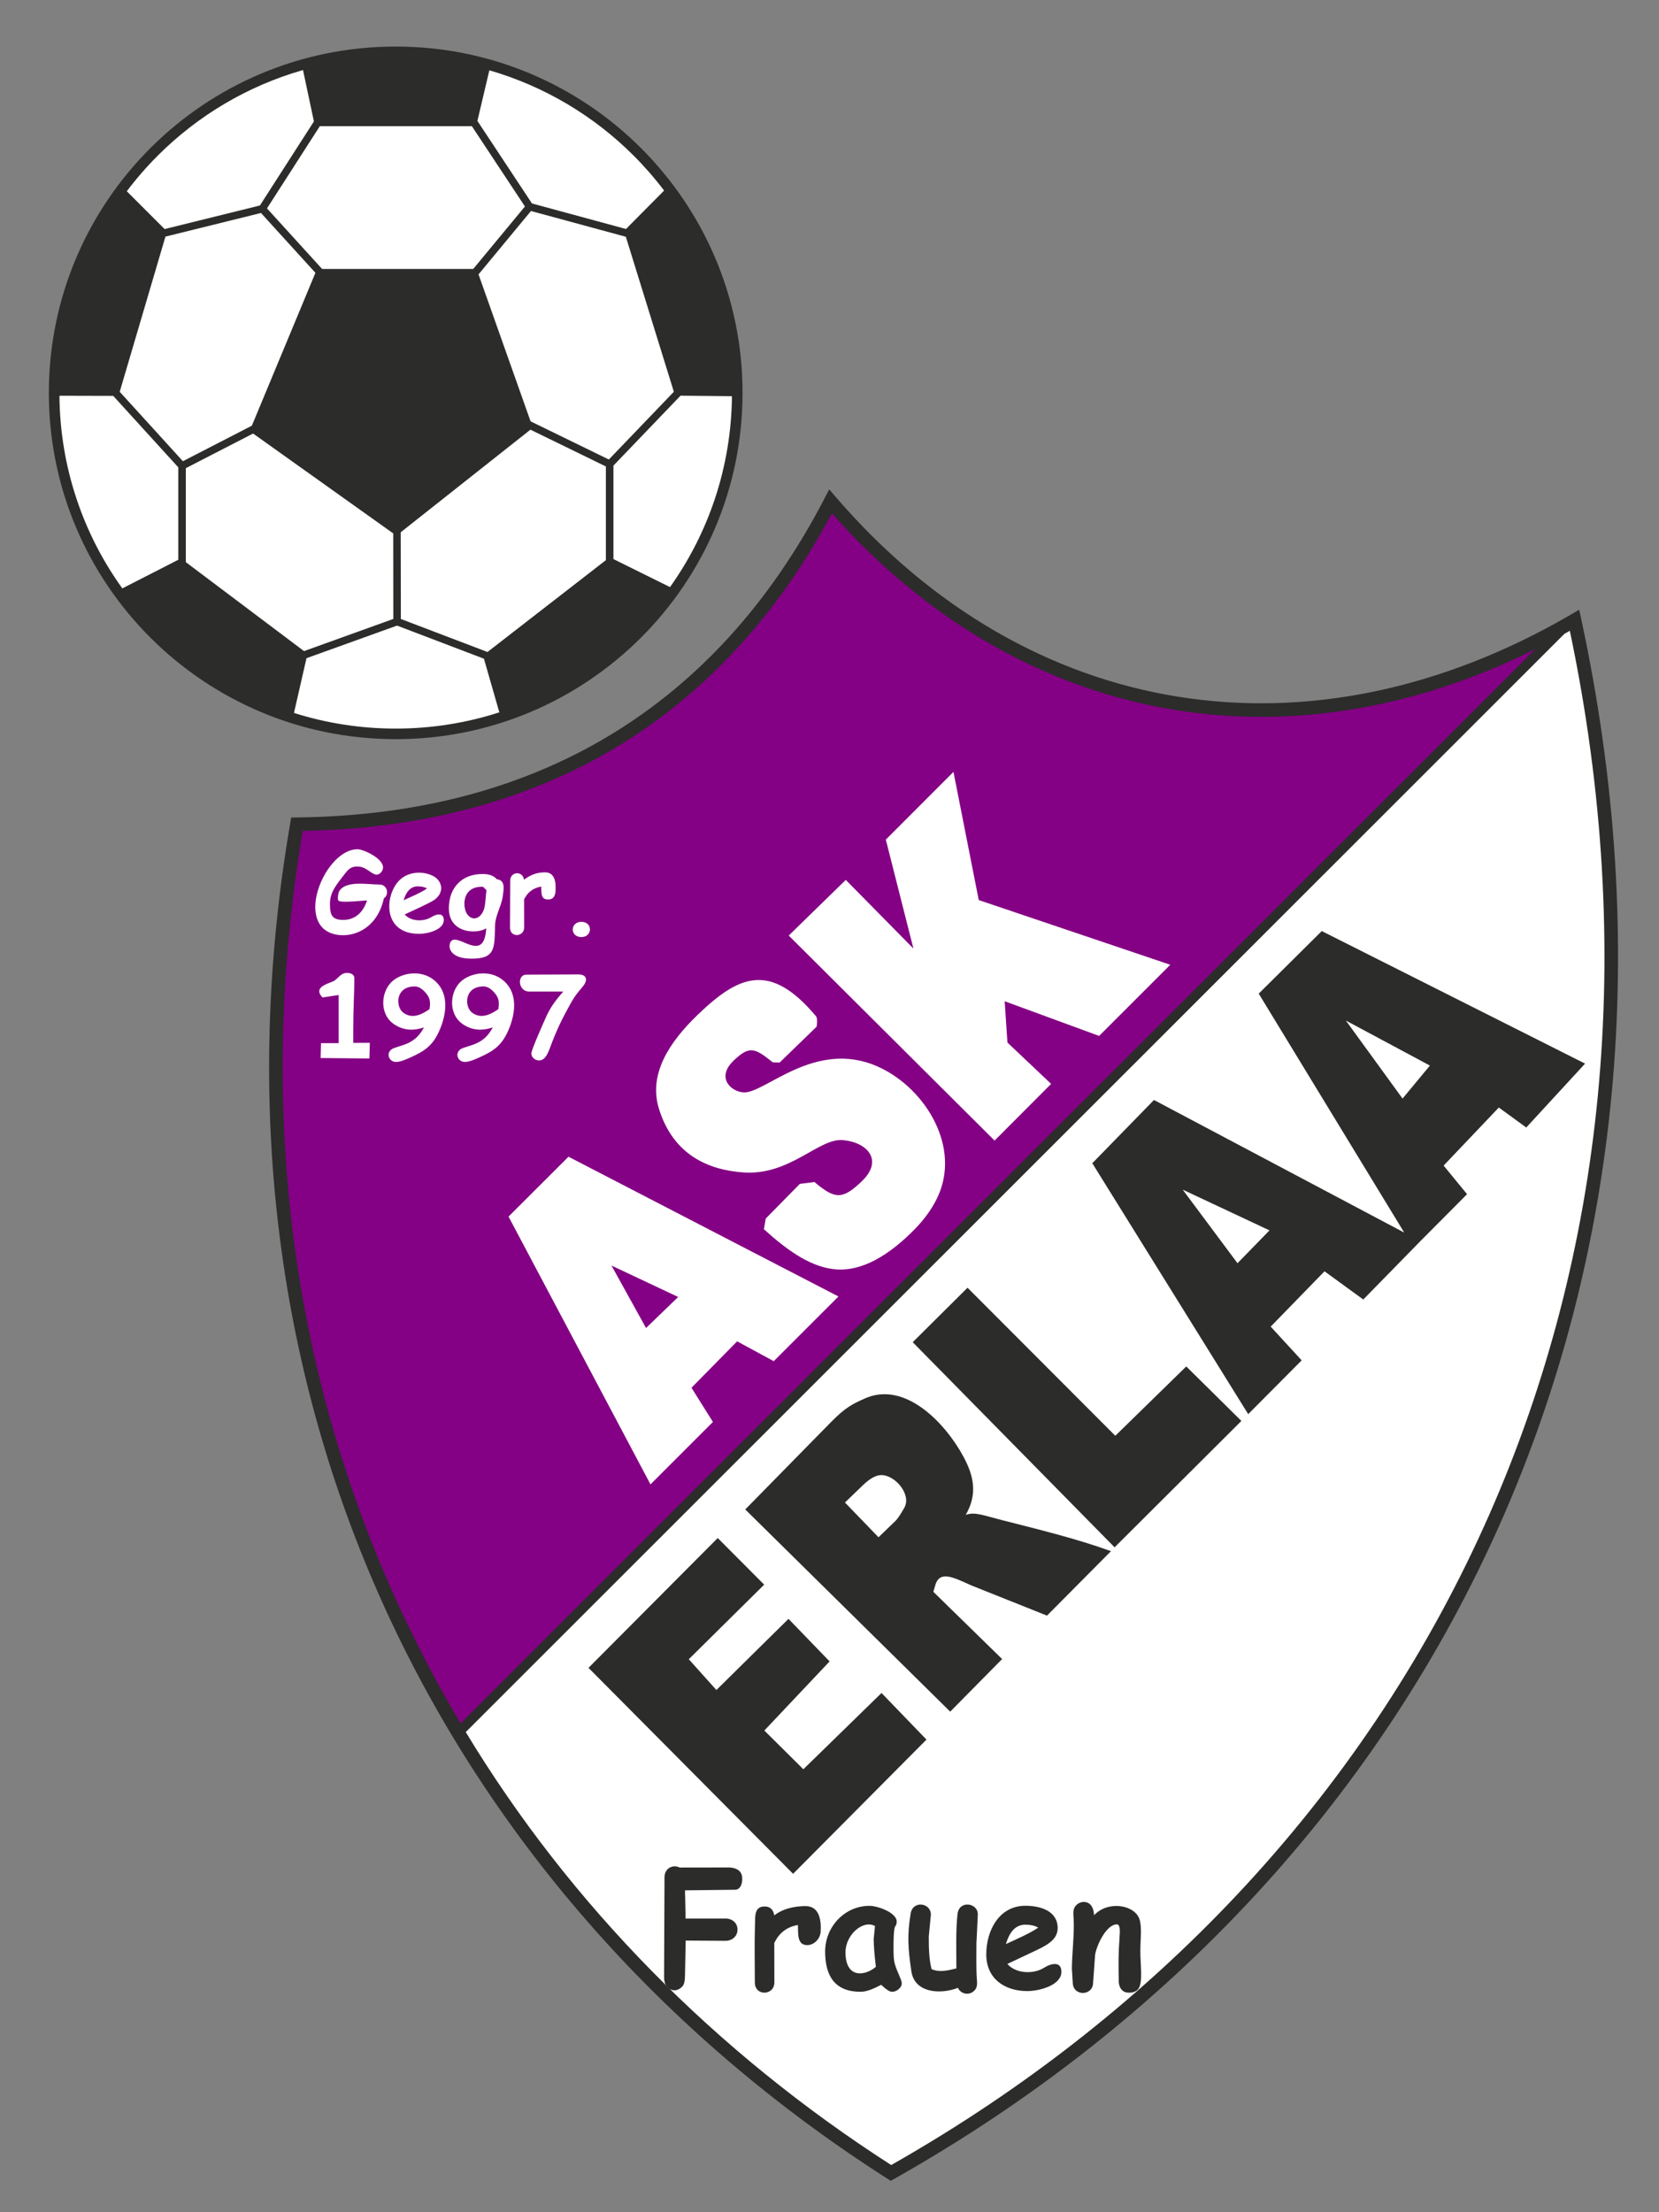 <?xml version="1.0" encoding="UTF-8" standalone="no"?>
<!-- Created with Inkscape (http://www.inkscape.org/) -->

<svg
   xmlns:dc="http://purl.org/dc/elements/1.1/"
   xmlns:cc="http://creativecommons.org/ns#"
   xmlns:rdf="http://www.w3.org/1999/02/22-rdf-syntax-ns#"
   xmlns:svg="http://www.w3.org/2000/svg"
   xmlns="http://www.w3.org/2000/svg"
   version="1.1"
   width="600"
   height="800"
   id="svg26272">
  <rect width="100%" height="100%" fill="#808080" stroke="none"/>
  <defs
     id="defs26274" />
  <g
     transform="translate(0,-252.362)"
     id="layer1">
    <path
       d="m 363.028,204.058 a 135.729,135.729 0 1 1 -271.457,0 135.729,135.729 0 1 1 271.457,0 z"
       transform="matrix(0.91,0,0,0.91,-63.867,208.906)"
       id="path26249"
       style="fill:#ffffff;stroke:#00ff00" />
    <path
       d="M 569.456,476.673 C 473.882,532.386 370.675,515.339 300.399,433.692 261.862,507.953 197.359,549.425 107.386,550.419 71.991,757.161 162.958,936.441 322.233,1038.159 517.233,928.18 621.389,717.489 569.456,476.673 z"
       id="path10"
       style="fill:#ffffff;stroke:none" />
    <path
       d="M 165.716,878.96 566.479,478.383 c -94.736,53.641 -196.533,36.108 -266.08,-44.691 -38.537,74.26 -103.04,115.733 -193.013,116.727 -21.002,122.67 2.484,235.673 58.33,328.541 z"
       id="path12"
       style="fill:#840084;stroke:none" />
    <path
       d="M 166.573,875.602 555.202,487.154 c -43.374,21.616 -87.875,28.71 -129.869,22.001 -46.178,-7.377 -89.266,-31.422 -124.434,-71.159 -19.522,36.447 -45.406,64.867 -77.593,84.332 -31.83,19.249 -69.795,29.717 -113.837,30.508 -16.663,99.552 -3.885,192.643 31.779,273.61 7.459,16.933 15.922,33.334 25.324,49.156 z M 565.784,481.579 168.448,878.73 c 37.791,62.472 90.327,115.741 153.864,156.57 98.218,-55.733 173.15,-137.196 216.316,-235.235 41.374,-93.969 53.564,-203.187 29.124,-319.589 -0.656,0.372 -1.311,0.739 -1.968,1.103 z m -139.684,22.738 c 45.898,7.332 94.933,-2.255 142.127,-29.765 l 2.914,-1.699 0.713,3.311 c 25.594,118.682 13.436,230.102 -28.735,325.878 -43.777,99.425 -119.894,181.966 -219.687,238.249 l -1.281,0.721 -1.234,-0.788 C 238.889,987.837 174.886,914.978 136.759,828.422 100.476,746.057 87.625,651.304 104.967,550.006 l 0.345,-2.012 2.055,-0.023 c 43.991,-0.486 81.814,-10.74 113.407,-29.847 32.328,-19.55 58.164,-48.398 77.447,-85.556 l 1.675,-3.228 2.365,2.748 c 34.823,40.456 77.783,64.873 123.84,72.229 z"
       id="path14"
       style="fill:#2c2c2b;stroke:none" />
    <path
       d="m 143.111,271.108 c 68.212,0 123.529,55.225 123.529,123.322 0,68.097 -55.317,123.322 -123.529,123.322 -68.212,-8.1e-4 -123.53,-55.225 -123.53,-123.322 0,-68.097 55.318,-123.322 123.53,-123.322 z"
       id="path16"
       style="fill:none;stroke:none" />
    <path
       d="m 144.844,400.607 0.132,75.598 31.332,11.936 42.819,-33.213 0,-33.882 -58.473,-28.513 -0.208,-3.137 59.754,29.137 23.506,-24.499 -17.362,-56.048 -34.314,-9.317 -38.886,46.987 -1.682,-2.244 38.385,-46.382 -19.186,-29.03 -55.001,0 -19.1,29.722 44.881,49.33 -1.929,1.93 -45.125,-49.6 -34.555,8.546 -16.537,56.114 22.85,25.109 56.112,-28.906 -0.641,3.395 -54.411,28.028 0,33.985 42.743,32.168 32.297,-11.631 -0.07,-75.924 z m -1.733,-131.41 c 34.627,0 65.985,14.021 88.688,36.685 22.705,22.668 36.752,53.977 36.752,88.548 0,34.571 -14.047,65.88 -36.752,88.548 -22.703,22.665 -54.061,36.685 -88.688,36.685 -34.627,-8.1e-4 -65.986,-14.02 -88.688,-36.685 -22.706,-22.668 -36.752,-53.977 -36.752,-88.548 0,-34.572 14.046,-65.88 36.752,-88.548 22.702,-22.665 54.061,-36.684 88.688,-36.685 z m 86.001,39.387 c -14.307,-14.283 -32.163,-25.022 -52.132,-30.792 l -4.319,18.294 19.731,29.852 34.005,9.234 13.786,-13.893 c -3.397,-4.485 -7.097,-8.728 -11.072,-12.697 z M 109.584,277.692 c -20.108,5.745 -38.086,16.527 -52.474,30.892 -4.047,4.039 -7.809,8.364 -11.255,12.938 l 13.68,13.675 34.46,-8.522 19.536,-30.401 z M 21.498,395.475 c 0.22,25.981 8.615,50.016 22.741,69.667 l 20.237,-10.347 0,-33.431 -23.515,-25.838 z m 84.819,114.708 c 11.608,3.674 23.968,5.658 36.793,5.658 13.079,0 25.675,-2.062 37.482,-5.877 l -5.572,-19.396 -31.43,-11.973 -32.748,11.792 z m 136.002,-45.51 c 13.895,-19.522 22.152,-43.325 22.402,-69.039 l -18.603,-0.181 -24.26,25.284 0,33.807 z"
       id="path18"
       style="fill:#2c2c2b;stroke:none" />
    <path
       d="m 138.824,577.242 c -3.187,14.666 -17.645,15.682 -22.357,10.441 -7.175,-7.979 2.792,-28.213 12.813,-28.213 2.524,0 12.03,4.542 8.466,8.429 -2.34,2.55 -4.569,-2.166 -8.218,-2.166 -1.156,0 -2.71,-0.181 -4.673,2.435 -2.856,3.802 -5.525,6.56 -5.525,10.992 0,4.158 0.773,5.865 4.805,5.865 4.385,0 7.27,-2.839 8.61,-7.053 -7.293,0.593 -10.347,0.753 -10.479,-0.187 -0.194,-0.676 0.032,-2.566 0.497,-3.27 2.524,-3.818 10.071,-2.285 14.507,-2.285 2.756,0 3.671,3.527 1.555,5.01 z m 12.761,12.823 c -12.432,0 -12.571,-12.097 -8.193,-18.143 3.326,-4.593 9.445,-4.733 13.235,-2.789 3.245,1.665 4.297,5.842 0.538,8.592 -1.588,1.161 -8.432,4.214 -10.812,5.322 2.35,2.681 6.997,2.607 9.597,0.994 2.266,-1.406 4.556,-1.506 4.556,1.049 0,3.502 -5.76,4.976 -8.922,4.976 z m -0.519,-17.171 c -2.793,0 -4.271,2.316 -5.1,5.017 2.757,-1.259 6.176,-2.675 8.468,-4.25 -0.86,-0.512 -1.982,-0.767 -3.368,-0.767 z m 30.668,4.189 c -0.538,3.168 -2.586,6.384 -2.691,9.904 -0.247,8.232 0.237,12.061 -8.526,12.061 -8.645,0 -8.596,-5.078 -7.303,-6.399 2.762,-2.818 11.895,8.284 12.639,-4.593 -3.424,2.238 -13.522,1.854 -13.522,-7.212 0,-7.415 4.643,-12.416 12.137,-12.416 4.038,0 4.852,1.672 5.232,1.878 1.628,0.207 2.442,1.215 2.442,3.037 0,0.903 -0.138,2.146 -0.407,3.74 z m -7.457,-4.043 c -7.375,0 -6.995,7.572 -5.314,9.921 2.209,3.089 5.726,1.168 6.369,-3.069 0.242,-1.291 0.276,-2.934 0.598,-5.674 -0.783,-0.486 -0.775,-1.178 -1.654,-1.178 z m 26.644,1.517 c -0.118,2.064 -1.004,3.093 -2.672,3.093 -2.722,0 -2.406,-2.287 -2.52,-4.672 -2.882,0.483 -4.95,2.043 -6.19,4.672 l 0.019,10.166 c 0.003,3.402 -5.114,3.745 -5.114,0 l 0.078,-16.978 c 0,-3.278 4.421,-3.749 5.016,-0.346 2.271,-1.78 4.785,-2.671 7.554,-2.671 3.467,0 4.033,3.311 3.827,6.736 z m 9.334,16.681 c -4.178,0 -4.107,-5.521 0,-5.521 4.204,0 4.074,5.521 0,5.521 z"
       id="path28"
       style="fill:#ffffff;stroke:none" />
    <path
       d="m 115.961,634.977 0.141,-5.382 6.381,0.003 0,-17.411 -5.862,0.892 c -3.851,-4.126 3.085,-5.14 4.428,-6.151 1.698,-1.278 2.354,-2.732 4.448,-2.732 1.19,0 2.656,0.455 2.656,1.869 0,5.793 -0.394,10.561 -0.394,18.683 l 0,4.75 5.996,-0.027 -0.152,5.666 -17.642,-0.159 z m 37.367,-11.074 c -3.907,1.326 -7.616,1.117 -11.014,-1.292 -5.321,-3.773 -4.589,-12.264 0.082,-15.823 3.807,-2.901 10.753,-3.777 15.317,0.649 4.745,4.601 3.691,11.72 1.374,17.21 -2.395,5.676 -5.276,7.716 -10.579,10.089 -3.04,1.361 -5.722,2.468 -7.254,0.844 -1.295,-1.373 -0.82,-3.429 1.197,-4.18 2.747,-1.023 5.178,-1.3 7.839,-3.544 1.108,-0.93 2.121,-2.251 3.039,-3.952 z m -3.325,-14.818 c -7.077,0 -6.979,7.349 -4.181,9.458 3.132,2.362 6.496,0.868 9.518,-1.252 0.354,-2.506 0.372,-4.037 -1.692,-6.243 -1.237,-1.307 -2.448,-1.963 -3.644,-1.963 z m 28.222,14.818 c -3.908,1.326 -7.616,1.117 -11.014,-1.292 -5.322,-3.774 -4.589,-12.264 0.082,-15.823 3.806,-2.901 10.753,-3.777 15.317,0.649 4.745,4.601 3.69,11.718 1.373,17.21 -2.394,5.676 -5.276,7.716 -10.579,10.089 -3.04,1.361 -5.721,2.468 -7.254,0.844 -1.295,-1.373 -0.819,-3.429 1.198,-4.18 2.746,-1.023 5.177,-1.3 7.839,-3.544 1.108,-0.93 2.121,-2.251 3.039,-3.952 z m -3.326,-14.818 c -7.077,0 -6.979,7.349 -4.181,9.458 3.133,2.362 6.496,0.868 9.519,-1.252 0.353,-2.506 0.371,-4.037 -1.694,-6.243 -1.236,-1.307 -2.448,-1.963 -3.644,-1.963 z m 28.81,1.86 -12.512,-0.003 c -3.896,-0.247 -4.195,-6.12 -0.835,-6.12 l 18.847,-0.078 c 2.895,0 3.665,1.916 1.465,4.495 -2.979,3.491 -3.387,4.28 -6.194,9.487 -1.372,2.545 -3.381,6.634 -5.262,11.75 -0.968,2.634 -1.953,5.359 -4.242,5.359 -1.402,0 -2.808,-1.019 -2.808,-2.532 0,-1.302 4.808,-12.035 5.615,-13.813 1.837,-3.845 3.975,-6.278 5.926,-8.544 z"
       id="path30"
       style="fill:#ffffff;stroke:none" />
    <path
       d="m 266.598,737.428 -16.512,16.783 7.757,12.37 -22.583,22.572 -51.343,-96.842 21.693,-21.65 97.631,50.542 -23.405,23.395 -13.238,-7.17 z m -21.328,-16.045 -24.117,-11.36 12.495,22.583 11.622,-11.223 z m 31.003,-24.501 0.654,-3.84 12.343,-12.557 5.281,-0.68 c 7.332,6.174 10.027,6.596 17.179,-0.31 7.96,-7.688 1.806,-14.106 -6.964,-14.845 -8.654,-0.73 -19.061,12.871 -35.866,11.702 -12.61,-0.876 -25.37,-6.251 -30.577,-22.998 -3.903,-12.553 3.757,-24.116 13.876,-33.887 14.991,-14.477 26.302,-19.409 42.949,0.424 0.537,0.638 0.372,2.965 0.196,3.748 l -13.368,12.958 -2.476,-0.066 c -6.455,-5.106 -8.34,-6.254 -14.235,-0.561 -6.377,6.158 -0.826,11.244 3.753,11.434 7.76,0.323 25.776,-19.363 48.367,-9.374 15.686,6.936 28.481,25.841 23.195,43.34 -1.74,5.776 -5.504,11.458 -11.274,17.03 -10.126,9.779 -19.533,14.085 -28.241,12.869 -8.704,-1.185 -16.875,-7.218 -24.79,-14.388 z m 8.978,-106.199 20.635,-20.128 24.459,24.82 -9.977,-39.382 24.466,-24.493 9.143,46.353 69.272,23.398 -25.737,25.725 -34.157,-12.533 0.994,14.928 15.806,14.954 -20.453,20.502 -74.453,-74.144 z"
       id="path32"
       style="fill:#ffffff;stroke:none" />
    <path
       d="m 542.065,652.876 -19.958,20.991 8.472,10.343 -19.334,19.448 -56.011,-91.974 22.798,-22.621 95.229,47.932 -21.269,23.104 -9.927,-7.223 z m -24.921,-15.174 -30.394,-16.277 20.499,28.212 9.895,-11.934 z m -38.118,74.4 -19.463,20 11.199,12.205 -19.334,19.447 -56.382,-90.733 22.302,-22.87 96.35,51.042 -20.651,21.107 -14.019,-10.198 z m -19.9,-14.8 -31.387,-14.729 19.817,26.604 11.571,-11.875 z m -246.292,158.201 46.742,-46.948 16.8,16.857 -27.265,26.974 9.982,11.136 26.077,-25.738 14.867,15.393 -23.602,24.995 14.109,14.001 28.267,-27.576 16.264,16.85 -48.24,48.54 -74.001,-74.486 z m 104.889,-47.225 6.203,-5.991 c 0.664,-0.641 1.696,-2.167 3.081,-4.589 2.746,-4.671 -2.941,-11.579 -7.92,-11.903 -2.015,-0.138 -4.358,1.095 -7.038,3.684 l -6.459,6.235 12.132,12.563 z m 25.933,63.066 -74.124,-73.123 31.037,-31.62 c 5.4,-5.501 8.022,-6.601 12.038,-8.436 14.506,-6.626 29.078,8.521 35.771,20.846 4.007,7.377 5.107,13.827 0.888,21.186 3.237,-1.233 6.615,0.238 12.827,1.811 13.024,3.326 27.068,6.717 39.707,11.298 l -23.139,23.309 -27.167,-10.841 c -5.995,-2.615 -11.569,-5.854 -13.22,-0.22 l -0.718,2.452 24.874,24.316 -18.775,19.023 z m -13.56,-133.604 19.821,-19.701 53.447,53.542 25.664,-25.073 19.935,19.706 -45.857,45.704 -73.009,-74.179 z m -64.288,198.006 -18.071,0.215 c 0.036,3.619 0.223,7.597 0.187,10.193 l 14.364,0 c 5.984,0 5.893,8.103 -0.069,8.064 l -14.233,-0.092 -0.248,12.573 c -0.061,3.152 -0.586,3.696 -1.392,4.429 -1.484,1.349 -3.601,1.338 -4.966,-0.208 -0.637,-0.721 -1.265,-1.423 -1.2,-4.272 l 0.143,-35.485 c 0,-2.153 1.517,-3.87 3.69,-3.87 0.671,0 1.26,0.144 1.778,0.424 l 18.109,-0.026 c 1.727,0.115 4.269,0.726 4.517,3.569 0.177,2.031 -0.532,4.487 -2.608,4.487 z m 31,15.084 c -0.164,2.887 -2.566,4.945 -4.868,4.945 -3.817,0 -3.221,-4.415 -3.358,-7.279 -3.98,0.676 -6.837,2.857 -8.55,6.534 l 0.027,14.216 c 0.005,4.808 -7.063,5.108 -7.063,0 0,-7.268 -0.176,-13.77 0.055,-21.127 0.09,-2.836 -0.247,-6.322 3.472,-6.322 1.968,0 3.137,1.071 3.509,3.223 3.137,-2.49 7.478,-3.362 11.303,-3.362 4.677,0 5.747,4.454 5.472,9.171 z m 25.755,21.814 c -0.806,0 -2.103,-0.839 -3.872,-2.519 -2.505,1.275 -5.029,2.519 -7.47,2.519 -9.139,0 -12.802,-5.557 -12.802,-14.564 0,-8.931 7.063,-16.514 16.039,-16.514 2.85,0 9.855,2.379 9.855,5.743 0,0.666 -0.2,1.255 -0.608,1.757 -0.5,1.028 -0.553,5.232 -0.553,6.775 0,5.718 0.052,6.22 1.94,10.616 1.086,2.531 1.655,3.656 -0.045,5.202 -0.717,0.656 -1.541,0.984 -2.484,0.984 z m -6.582,-19.09 0.471,-4.692 c -4.378,-2.393 -10.671,3.257 -10.671,9.449 0,9.857 7.292,8.514 10.988,5.318 -0.525,-4.488 -0.788,-7.847 -0.788,-10.076 z m 37.154,1.197 c 0,3.405 -0.126,9.828 0.146,13.183 0.144,1.78 0.275,3.173 -0.988,4.382 -1.803,1.725 -4.755,1.24 -5.857,-1.091 -6.178,2.42 -15.647,1.992 -16.835,-6.003 -1.212,-8.163 -1.554,-13.113 -0.245,-20.924 0.8,-4.779 7.308,-3.848 7.308,0.444 l -0.762,7.895 c 0,4.216 0.083,8.255 1.007,11.814 2.732,1.247 5.922,0.527 8.975,-0.26 0,-6.468 -0.248,-14.065 0.417,-19.699 0.607,-5.141 7.544,-3.972 7.334,0.309 -0.334,7.18 -0.498,10.491 -0.498,9.951 z m 18.414,17.642 c -8.339,0 -14.851,-4.59 -14.851,-13.261 0,-8.823 4.77,-17.594 14.134,-17.594 5.599,0 11.687,1.935 11.687,8.088 0,4.529 -4.58,6.535 -9.248,8.734 l -8.948,4.219 c 3.093,3.571 9.453,3.777 13.254,1.389 2.634,-1.654 6.292,-2.461 6.292,1.467 0,4.909 -8.08,6.958 -12.32,6.958 z m -0.717,-24.012 c -3.952,0 -5.892,3.21 -7.045,7.016 3.626,-1.677 8.74,-3.886 11.696,-5.945 -1.187,-0.714 -2.738,-1.071 -4.651,-1.071 z m 37.427,24.593 c -2.184,0 -3.4,-1.45 -3.644,-3.737 -0.127,-7.483 -0.157,-9.895 0.342,-17.314 0.091,-1.344 0.141,-3.658 -1.005,-3.658 -3.884,0 -7.372,7.664 -7.897,11.013 l -0.717,9.999 c 0,5.03 -7.362,5.077 -7.362,0.019 l -0.317,-4.865 c 0,-4.975 0.929,-13.012 0.653,-17.961 -0.118,-2.139 -0.466,-3.781 0.988,-5.211 1.86,-1.829 5.999,-1.83 6.356,3.387 l 0.027,0.318 c 5.074,-5.438 14.703,-3.766 16.416,1.427 0.967,2.93 0.321,7.421 0.321,11.565 0,5.168 1.073,11.708 -0.911,13.882 -0.707,0.695 -1.711,1.167 -3.249,1.136 z"
       id="path34"
       style="fill:#2c2c2b;stroke:none" />
    <path
       d="m 114.654,349.628 57.72,0 20.337,57.421 -49.346,39.028 -53.084,-37.832 z"
       id="path26245"
       style="fill:#2c2c2b;fill-opacity:1;stroke:none" />
  </g>
</svg>
